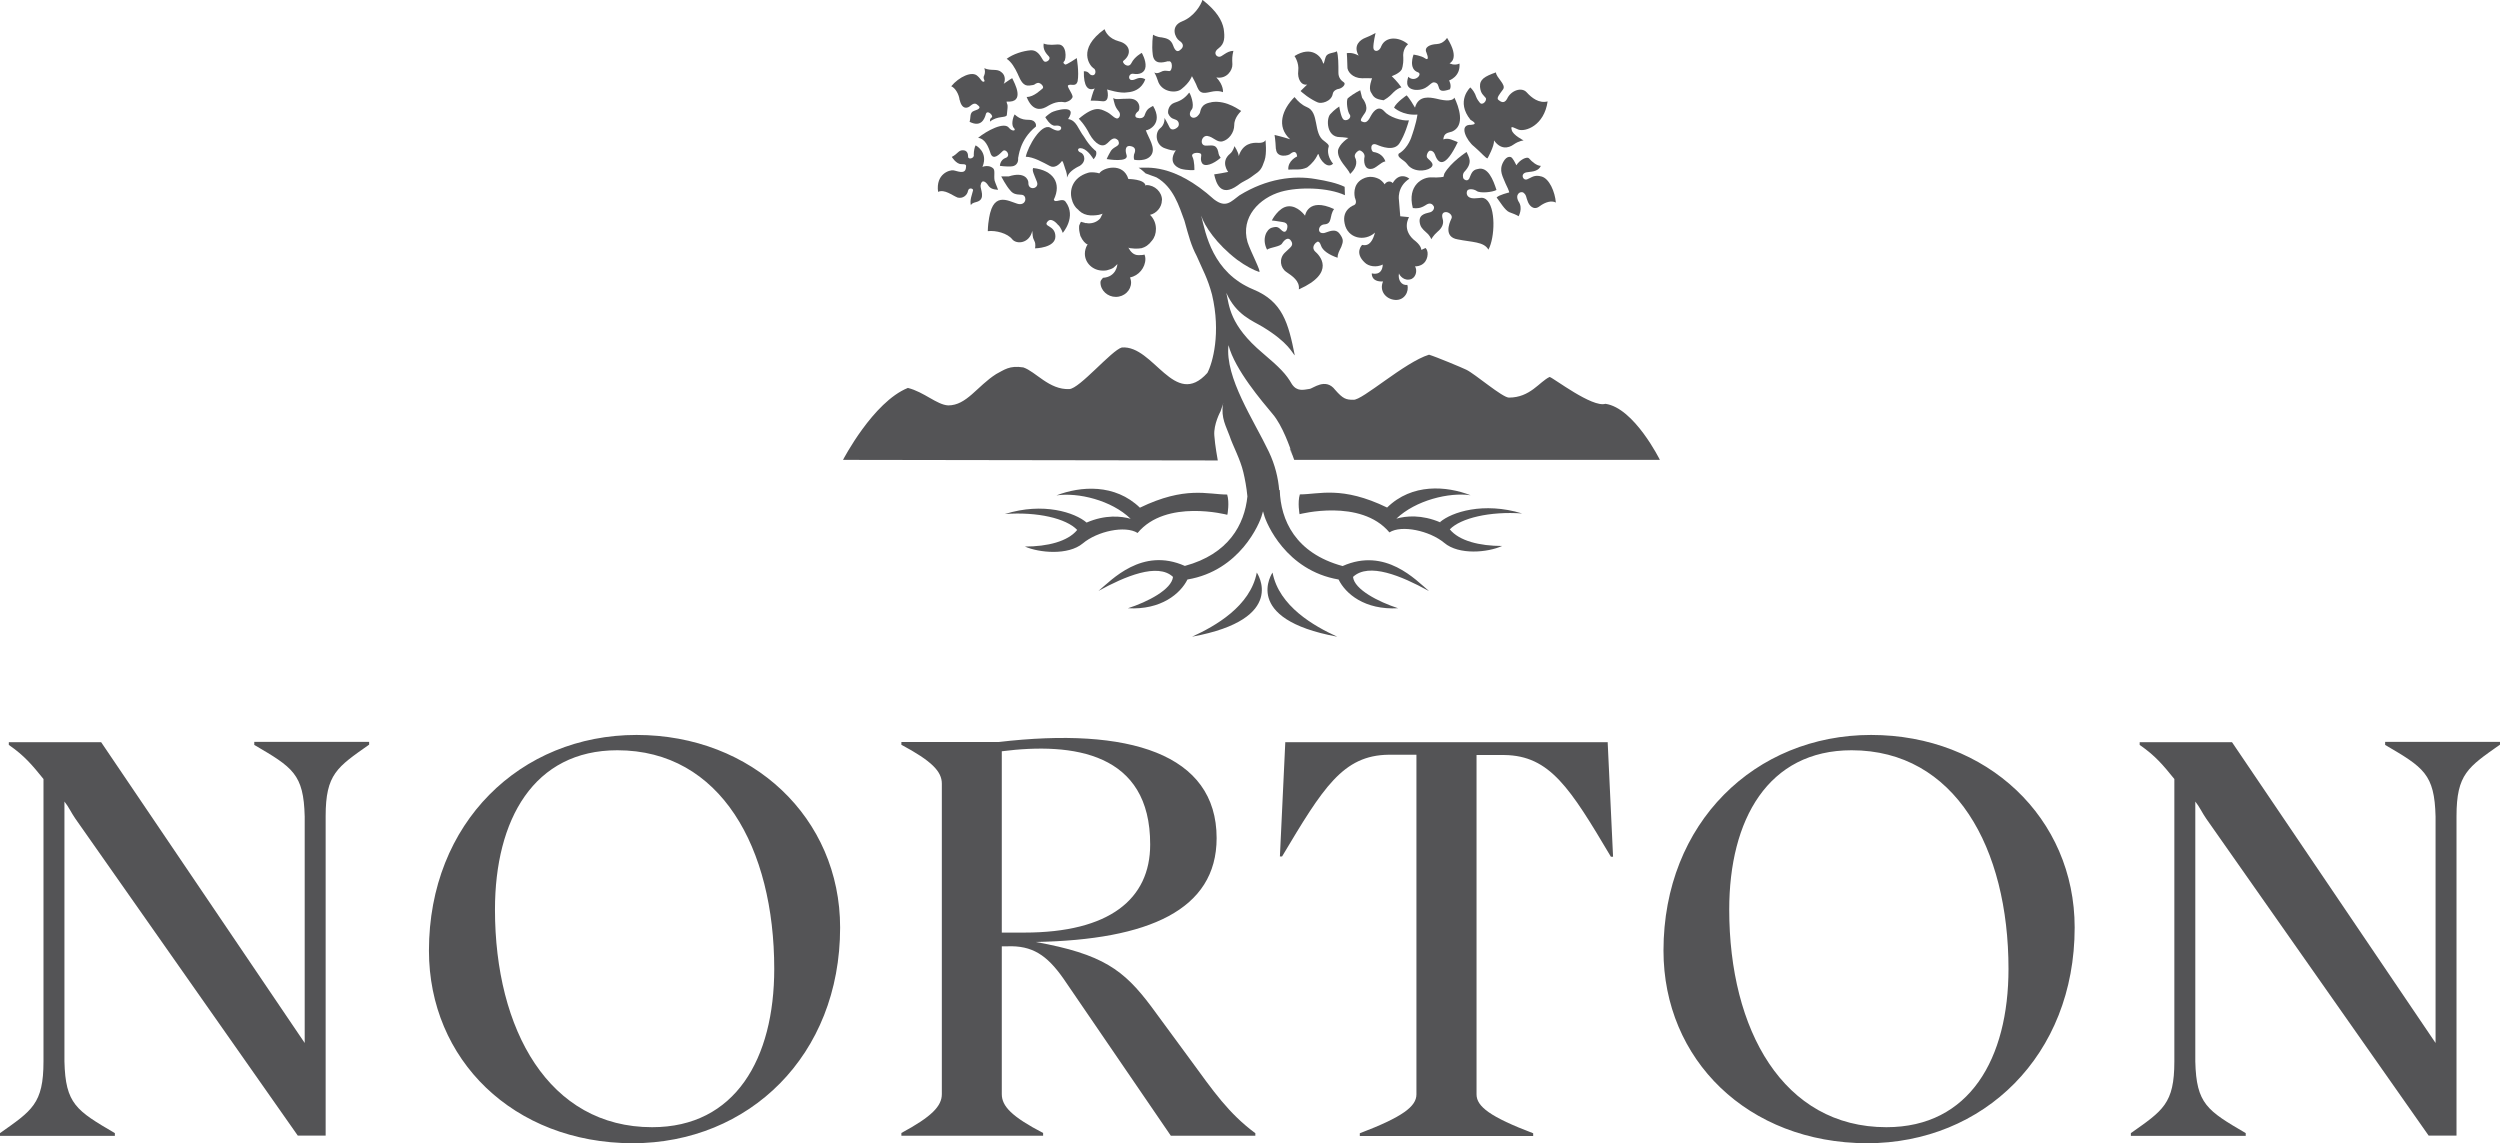 <svg xmlns="http://www.w3.org/2000/svg" id="Capa_2" data-name="Capa 2" viewBox="0 0 173.04 79.13"><defs><style>      .cls-1 {        fill: #545456;      }    </style></defs><g id="Capa_1-2" data-name="Capa 1"><g><path class="cls-1" d="M82.51,44.07c6.69-1.23,4.48-4.44,4.48-4.44-.45,2.34-2.88,3.71-4.48,4.44"></path><path class="cls-1" d="M92.56,44.07c-6.69-1.23-4.48-4.44-4.48-4.44.45,2.34,2.88,3.71,4.48,4.44"></path><path class="cls-1" d="M73.26,15.58c.2.22.3.54.3.54,0,0,.97-1.11.2-2.15-.22-.32-.72.13-.82-.15.56-1.15-.04-2.04-1.43-2.19-.09.19.07.45.26.95.2.5-.63.65-.59.06,0-.22-.26-.78-1.36-.43h-.52s.35.67.61.95c.2.26.39.3.78.32.39,0,.39.65-.09.65-.45.02-1.65-1-2.06.59,0,0-.15.52-.17,1.28.56-.07,1.37.15,1.69.56.3.37,1.19.3,1.39-.58.04.58.06.48.15.71.11.2.04.5.04.5,0,0,1.43-.02,1.41-.84-.02-.8-.91-.63-.52-1.04.19-.22.52.02.72.28"></path><path class="cls-1" d="M69.62,10.92c-.41.15-.41.56-.41.56,0,0,.41.06.76.04.11,0,.54-.04.5-.59.04-.04.07-1.24,1.23-2.17,0,0,.07-.22-.17-.39-.3-.19-.69.11-1.3-.45-.13.22-.26.76-.04.95.17.2-.15.24-.35-.02-.33-.45-1.54.2-2.14.69.48.06.71.59.87,1.1.19.48.61.04.84-.19.22-.19.59.33.2.48"></path><path class="cls-1" d="M66.43,6.93c.17.72.59.54.74.39.35-.3.46-.06.58.02.11.11.04.22-.32.33-.35.11-.22.5-.32.76.8.41,1.04-.2,1.13-.54.09-.3.48.06.43.2-.07.13-.15.04-.15.33.52-.43,1.13-.24,1.17-.46.11-.91.02-.63-.02-.93,1.34.11.54-1.3.39-1.62,0,0-.2.11-.59.39.09-.13.17-.56-.15-.8-.3-.28-.71-.06-1.19-.28.06.15.06.33,0,.48-.15.26.11.39-.02.45-.15.06-.22-.2-.45-.39-.37-.37-1.28.06-1.82.71.28.11.54.56.58.95"></path><path class="cls-1" d="M74.65,11.53c.59-.3.43-.87.15-.97-.26-.09-.26-.39.13-.28.41.13.76.74.76.74,0,0,.28-.26.17-.56-.04-.02-.45-.35-.82-.98-.43-.56-.52-1.15-1.11-1.24.72-1.08-.93-.59-1.15-.46s-.43.33-.43.33c0,0,.33.61.67.59.32-.04.5.07.41.24-.09.15-.32.15-.74-.11-.63-.3-1.54,1.3-1.69,2.02.52,0,1.23.41,1.65.63.32.19.65-.06.84-.32.07-.07.13.2.19.37.04.19.19.39.17.76.09-.24.24-.48.82-.78"></path><path class="cls-1" d="M76.64,9.92c.32-.33.5-.46.76-.2.19.43-.26.37-.5.71-.22.37-.3.58-.3.58,0,0,1.6.28,1.37-.3-.11-.35-.06-.69.32-.59.39.09.28.39.2.59-.04.24.02.35.02.35,0,0,.87.17,1.19-.35.3-.48-.19-1.13-.39-1.69.2,0,1.23-.46.5-1.69-.22.13-.41.17-.56.58-.07.3-.35.3-.56.24-.2-.07-.09-.32.07-.43.19-.11.19-.89-.58-.89s-.89.09-1.13-.04c.07.3.11.59.35.87.26.28.04.58-.11.54-.28-.09-.35-.3-.74-.48s-.78-.43-1.88.5c0,0,.41.39.74,1.06.39.69.89.97,1.21.65"></path><path class="cls-1" d="M70.46,5.16c.19.43.37.82.8.76.45-.04.32-.11.52-.17.2-.09.52.24.39.37-.07.04-.61.61-1.11.59.37.95.93.91,1.3.72.26-.13.71-.48,1.36-.35,0,0,.37-.06.5-.32.13-.13-.37-.72-.3-.84.19-.17.54.15.67-.3.11-.63-.06-1.6-.06-1.6,0,0-.71.48-.8.45-.09-.07-.19-.11-.06-.24.13-.13.2-1.21-.48-1.15-.58.06-.89-.02-.95-.07-.07.45.19.71.37.91.15.2-.2.45-.35.32-.17-.15-.33-.78-.91-.76-.54.04-1.23.26-1.67.59.33.22.56.61.78,1.08"></path><path class="cls-1" d="M75.77,6.13c-.13.22-.28.84-.28.84,0,0,.3-.02.84.04.54.04.3-.82.3-.82,0,0,.91.3,1.41.2,1.02-.07,1.23-.91,1.23-.91-.48-.24-.67.09-.95.06s-.2-.5.15-.43c.35.06.78-.04.82-.5.04-.45-.26-.95-.26-.95,0,0-.5.26-.72.71-.22.43-.72-.06-.54-.17.61-.48.43-1.15-.32-1.34-.74-.2-.93-.67-1-.84-1.93,1.39-1,2.54-.78,2.69.22.09.2.5-.04.5-.28,0-.19-.28-.61-.28-.02,1.06.28,1.39.76,1.19"></path><path class="cls-1" d="M80.86,4.25c.35-.11.3.69.07.67-.26-.02-.35-.07-.61.07-.28.15-.43.02-.43.02,0,0,.11.15.24.54.22.82,1.26.95,1.65.61.59-.46.72-.89.72-.89,0,0,.3.54.37.76.19.45.41.45.93.33.56-.13.85.02.85.02,0,0,.06-.48-.46-1.02.72.13,1.13-.5,1.11-.91-.02-.37-.02-.56.07-.93-.48,0-.8.45-1,.41-.22-.02-.41-.32-.02-.59.43-.32.43-.76.35-1.34-.11-.58-.48-1.24-1.47-2.01-.11.37-.59,1.17-1.41,1.49-.84.33-.48,1.15-.19,1.34.32.2.3.45.09.61-.19.19-.37.15-.52-.28-.15-.43-.45-.5-.78-.56-.37-.02-.61-.19-.61-.19,0,0-.11.72-.02,1.39.09.71.71.54,1.04.45"></path><path class="cls-1" d="M83.85,7.08c-.78.11-.74.61-.8.74-.07.13-.22.35-.48.33-.26-.06-.28-.35-.07-.59.19-.3-.11-1.1-.19-1.15-.37.48-.69.59-1.04.71-.35.13-.46.52-.41.74.09.2.2.33.48.41s.3.37.2.5c-.13.15-.45.32-.59.04-.15-.32-.35-.65-.35-.65,0,0,.06.45-.32.74-.37.32-.28,1.17.37,1.37.61.22.74.13.74.13,0,0-.69.89.33,1.28.45.13.95.09.95.09,0,0,.02-.61-.13-.91-.15-.28.35-.33.54-.24.17.07-.06.35.11.65.17.33.8.09,1.3-.35-.2-.26-.11-.3-.22-.58-.13-.26-.24-.3-.76-.26-.52.04-.37-.72.06-.67.43.07.67.48,1.06.37.41-.11.8-.58.8-1.13s.48-.95.48-.97c-.02.02-.97-.78-2.06-.61"></path><path class="cls-1" d="M85.44,10.12s-.07.33-.3.52c-.69.56-.13,1.26-.13,1.26,0,0-.65.13-.97.17.13.58.43,1.62,1.63.76.45-.35.58-.3,1.06-.67.52-.35.59-.45.8-1.06.17-.5.06-1.41.06-1.41,0,0-.04.2-.46.2-.45-.04-1.11.04-1.39.91-.02-.28-.3-.69-.3-.69"></path><path class="cls-1" d="M88.32,10.31c.04.67.91.46,1,.33.45-.35.46.19.46.19,0,0-.65.28-.61.91.56-.04.82.06,1.3-.15.82-.63.71-1.15.82-.84.09.32.58.97.98.58-.3-.35-.43-.82-.3-1.19.04-.13-.22-.3-.33-.39-.76-.52-.3-1.99-1.19-2.34-.35-.15-.58-.37-.85-.69-.84.84-1.28,2.04-.3,2.92-.52-.17-1.08-.3-1.08-.3,0,0,.06.32.09.97"></path><path class="cls-1" d="M90.48,5.85c-.32.32-.46.45-.46.45,0,0,.13.13.43.35.28.2.59.37.74.43.24.13.97-.04,1.06-.59.04-.24.33-.32.33-.32.35-.04.59-.35.45-.46-.2-.13-.39-.33-.39-.67,0-.56,0-1.21-.11-1.49-.2.13-.59.09-.74.33-.13.26-.15.74-.24.41s-.74-1.17-1.95-.41c0,0,.33.46.26,1.02-.07.56.2,1.04.63.95"></path><path class="cls-1" d="M94.25,5.42c.22-.02.72,0,.72,0,0,0-.28.67-.07.98.17.32.28.46.87.54.39-.22.56-.43.67-.54.2-.2.41-.32.56-.35-.24-.37-.67-.78-.67-.78,0,0,.52-.17.69-.46,0,0,.13-.28.11-.82-.06-.54.22-.84.33-.93-.65-.54-1.54-.54-1.84.11-.15.46-.54.43-.56.15-.02-.32.15-1.04.15-1.04,0,0-.35.2-.69.33-.35.13-.89.52-.48,1.24-.45-.26-.82-.17-.82-.17,0,0,.04.56.04.91-.04.35.37.82.98.82"></path><path class="cls-1" d="M92.7,7.37s-.35.22-.63.54-.26,1.58.67,1.58c.2,0,.59.06.59.06,0,0-.63.39-.72.87-.06.65.71,1.24.84,1.62.35-.32.56-.74.33-1.17-.07-.24.24-.46.32-.46.09,0,.37.17.35.43-.07.28-.04.91.46.85.3,0,.67-.48.98-.52-.11-.33-.39-.59-.82-.65-.2-.04-.28-.72.24-.5.3.13,1.19.48,1.56-.11.37-.58.61-1.41.65-1.58-.5.06-1.39-.24-1.71-.63-.35-.39-.69-.11-.93.33-.22.45-.39.48-.59.39-.24-.06.02-.35.19-.61.3-.46-.2-1.04-.2-1.04l-.13-.52s-.43.19-.87.56c-.11.2-.02.93.15,1.13.15.24-.26.5-.45.32-.17-.15-.28-.87-.28-.87"></path><path class="cls-1" d="M97.48,5.29c-.04.19-.32.82.46.93.87.06,1.04-.54,1.32-.52.58.06-.02.87,1.1.48.13-.28-.06-.61-.06-.61,0,0,.8-.26.72-1.17-.37.17-.69-.02-.69-.02,0,0,.76-.28-.17-1.76,0,0-.24.41-.71.43-.48.02-.89.22-.72.58.15.37.13.56-.09.41-.26-.19-.8-.26-.8-.26,0,0-.39,1,.32,1.23.32.13-.24.74-.69.3"></path><path class="cls-1" d="M100.48,9.12c.98-.41.48-1.75.19-2.36-.2.33-.93.15-1.3.06-.37-.07-1.19-.26-1.43.63-.41-.71-.58-.85-.58-.85,0,0-.71.48-.87.85,0,0,.58.56,1.62.48-.09.65-.39,1.47-.39,1.47,0,0-.22.84-.91,1.24-.13.28.37.41.59.72.39.56,1.26.52,1.62.26.37-.28-.13-.54-.24-.71-.09-.15.07-.46.19-.48.13-.02.28.07.35.26.24.71.72.95,1.58-.85-.3-.11-.63-.33-1-.19.04-.46.32-.45.59-.54"></path><path class="cls-1" d="M102.21,13.22c.24.17,1.08.09,1.37-.07-.22-.69-.59-1.65-1.3-1.45-.41.06-.46.39-.59.67-.07.11-.2.17-.37.02-.09-.09-.09-.37.04-.5.63-.67.28-1.04.15-1.37,0,0-1.11.72-1.54,1.5-.04.17-.06.22-.06.22,0,0-.28.06-.78.04-.65-.06-1.75.54-1.34,2.12.28.04.54.02.87-.19.33-.24.5-.07.58.07.07.15-.06.39-.32.43-.26.07-.84.15-.61.87.09.26.33.43.54.63.17.2.22.35.22.35,0,0,.13-.26.43-.52.32-.26.46-.58.35-.91-.09-.33.04-.45.24-.45s.52.24.35.5c-.13.28-.52,1.23.46,1.39.97.2,1.82.15,2.12.71.45-.8.54-2.95-.17-3.49-.26-.17-.35-.07-.82-.06-.5,0-.56-.33-.48-.52.07-.15.41-.15.65,0"></path><path class="cls-1" d="M105.46,13.35c.2.15.17.33.28.58.09.28.41.67.82.35.43-.32.85-.41,1.13-.26-.06-.74-.45-1.65-.98-1.8-.52-.15-.69.07-1,.19s-.5-.39-.06-.48c.24-.06.8,0,1-.45-.28,0-.63-.3-.8-.5-.15-.2-.69.11-.89.46-.26-.54-.37-.56-.37-.56,0,0-.28-.15-.54.33-.33.61-.02,1.02.17,1.52.26.52.24.59.24.59,0,0-.72.17-.87.35.2.24.58.91.89,1.02.56.2.63.28.63.28,0,0,.32-.56,0-1.02-.28-.5.13-.76.35-.61"></path><path class="cls-1" d="M101.86,8.64c-.97-.06-.32,1.13.17,1.5.46.39.84.85.93.82,0,0,.48-.85.45-1.24.45.63.97.56,1.36.28.37-.26.69-.28.69-.28,0,0-.74-.37-.82-.71-.09-.33.02-.22.46-.04.46.17,1.78-.26,2.02-1.95-.59.15-1.1-.24-1.45-.63-.35-.39-1.1-.13-1.36.46-.2.35-.43.2-.59.07-.17-.13.07-.39.32-.74.22-.33-.46-.78-.5-1.17-.78.28-1.13.48-1.1,1,.04.48.26.59.39.76.13.17-.22.58-.41.33-.2-.26-.19-.26-.32-.59-.13-.28-.33-.46-.33-.46,0,0-1.04.95.02,2.25.59.32.07.33.07.33"></path><path class="cls-1" d="M91.11,16.79c.04-.06.2-.17.32.2.11.35.56.65,1.15.85,0-.26.11-.45.26-.76.11-.32.2-.48-.11-.89-.3-.43-.8-.13-1.04-.07-.56.13-.48-.56-.02-.59.58-.04.32-.59.67-1.06-1.82-.84-2.01.46-2.01.46,0,0-.5-.71-1.17-.65s-1.13.98-1.13.98c0,0,.39.04.76.11.45.06.3.43.28.52-.04.09-.13.26-.35.06-.24-.22-.3-.3-.69-.19-.37.11-.71.78-.33,1.52.24-.17.91-.2,1.04-.43.15-.24.43-.5.63-.17.2.33-.06.43-.45.82-.41.41-.3,1.04.11,1.32.41.28.95.63.87,1.21,2.62-1.17,1.41-2.38,1.13-2.62-.3-.3.02-.58.07-.63"></path><path class="cls-1" d="M66.26,13.67c.39.11.69-.17.74-.45s.39-.17.35-.04c-.07.3-.24.67-.15,1.02.07-.09.04-.13.45-.24.58-.2.2-.87.22-1.11.06-.48.35-.28.5-.06.15.24.32.32.71.35,0-.04-.2-.5-.24-.65-.06-.35.06-.72-.11-.85-.39-.32-.89,0-.72-.11.41-1.02-.48-1.47-.48-1.47-.07.11-.13.39-.13.65.06.26-.39.35-.39.15,0-.22-.06-.46-.37-.46s-.33.24-.76.46c0,0,.3.5.65.5.32,0,.37.04.33.24-.04.52-.63.22-.87.19-.26-.04-1.23.24-1.06,1.49.45-.2.97.24,1.34.39"></path><path class="cls-1" d="M80.43,13.85c0-.56-.5-1.04-1.08-1.04-.02,0-.04.04-.06.04-.06-.46-1.19-.46-1.19-.46-.35-1.17-1.76-.8-2.01-.39-.17-.06-.56-.11-.78-.04-1.08.32-1.36,1.24-1.08,1.97v.02c.09.22.2.41.37.54.04.02.04.04.06.06l.04.04c.2.19.46.3.78.32h.19c.13,0,.26-.02.39-.04.07-.02.15-.04.24-.07,0,0,.02,0,.04-.04-.04.04-.17.35-.2.37-.2.22-.48.33-.78.33h-.04c-.06-.02-.13-.02-.19-.02,0,0-.04,0-.07-.02h.02c-.07-.02-.19-.04-.26-.07,0,0-.02.04-.04.07-.09.2-.09.15-.09.39,0,.19.06.37.09.52.17.37.35.52.48.59h.04s-.04.04-.06.06c-.09.17-.15.37-.15.58,0,.65.56,1.17,1.24,1.17.11,0,.2,0,.28-.02.15-.04.32-.09.45-.17.11-.09.19-.17.28-.26,0,.04-.06.89-1,.95-.06.11-.17.15-.17.32,0,.56.5,1,1.06,1,.59,0,1.06-.45,1.06-1,0-.13-.04-.24-.07-.35.59-.11,1.06-.67,1.06-1.28q0-.15-.06-.3c-.11.04-.32.04-.43.04-.33,0-.54-.24-.69-.52.04.02.11.04.15.04.15.02.35.04.59.02.04,0,.11-.02.17-.02.26-.07.5-.22.72-.52.19-.22.28-.5.28-.82,0-.37-.15-.72-.41-.97.43-.09.82-.52.82-1"></path><path class="cls-1" d="M98.81,17.47c-.02-.19-.13-.3-.13-.3,0,0-.04,0-.11.04-.09.04-.19.09-.19.09,0,0,.02-.24-.37-.58-1.06-.78-.48-1.69-.48-1.69l-.61-.06-.09-1.11s-.17-.91.72-1.49c-.22-.19-.76-.37-1.15.3-.19-.2-.46-.09-.56.09,0,0-.11-.19-.35-.35-.28-.15-.71-.28-1.19-.02-.72.39-.54,1.21-.52,1.3,0,0,.19.37-.04.5,0,0-.89.28-.67,1.28.2,1.04,1.39,1.28,2.1.63-.13.48-.35.98-.89.85,0,0-.56.54.19,1.23.26.26.8.35,1.24.13-.04.84-.76.61-.76.61,0,0-.07.61.78.56-.28.63.17,1.23.84,1.28.65.04.97-.59.84-1.04-.39.06-.67-.33-.58-.8.04.15.37.58.87.39.35-.17.39-.65.24-.87.72-.02.91-.59.87-.98"></path><path class="cls-1" d="M89.51,31.64l-.06-.11c.04.07.06.11.06.11h0Z"></path><path class="cls-1" d="M98.91,40.91c-.91-.76-3.01-3.05-5.98-1.73-3.27-.89-4.29-3.18-4.35-5.26h-.04c-.07-.84-.28-1.73-.71-2.64-1.04-2.19-3.05-5.13-2.8-7.39.45,1.71,2.32,3.88,3.06,4.77.67.78,1.21,2.32,1.37,2.82l-.17-.43-.02.02.2.46s-.02-.04-.02-.06l.06.17.07.19h25.31s-1.78-3.6-3.77-3.88c-.91.28-3.58-1.78-3.86-1.86-.71.33-1.34,1.43-2.82,1.43-.45,0-2.36-1.65-2.95-1.93-.26-.13-2.08-.89-2.58-1.04-1.69.52-4.64,3.19-5.24,3.12-.5,0-.71-.06-1.26-.69-.67-.87-1.54-.07-1.78-.06-.41.06-.85.2-1.21-.33-.39-.69-.84-1.15-2.01-2.14-2.34-1.97-2.32-3.31-2.53-4.18.69,1.54,1.82,1.93,2.53,2.36,1.8,1.1,2.02,1.8,2.21,1.97-.45-2.25-.84-3.73-2.88-4.57-2.82-1.17-3.29-3.86-3.6-5.11.22.71,1.06,1.97,2.49,3.06.58.43,1.19.74,1.52.84.19.06-.58-1.39-.8-2.06-.5-1.73.82-3.06,2.32-3.49,1.24-.35,3.25-.3,4.42.24l-.02-.58c-.54-.26-1.23-.41-2.02-.54-1.5-.26-3.36-.04-5.26,1.13-.59.43-.93.91-1.76.28-2.82-2.54-4.68-2.17-5.22-2.19.22.13.48.39.48.39l.76.28c1.17.67,1.56,1.99,1.93,2.99.3,1.08.46,1.71.85,2.45.41.95.76,1.54,1.06,2.67.63,2.66.04,4.74-.32,5.42-2.28,2.54-3.71-1.93-5.92-1.76-.71.19-2.93,2.86-3.64,2.88-1.39.06-2.32-1.21-3.18-1.5-.97-.15-1.32.17-1.88.46-1.32.84-2.04,2.17-3.32,2.17-.78-.04-1.67-.93-2.79-1.21-2.41.97-4.49,4.98-4.49,4.98l25.94.04s-.2-1.08-.24-1.73c-.06-.78.43-1.67.43-1.67l.17-.5v-.04s.02,0,.02-.02l-.02.06c-.15.97.22,1.54.46,2.21.2.63.74,1.6.95,2.51.11.46.22,1.04.28,1.67-.2,1.95-1.3,3.99-4.33,4.81-2.97-1.32-5.07.98-5.98,1.73,1.82-1,4.1-1.97,5.16-.97-.09.87-1.75,1.73-3.12,2.17,2.3.13,3.64-1.02,4.12-1.99,3.64-.61,5.01-3.9,5.16-4.48l.07-.24.07.24c.15.58,1.52,3.86,5.16,4.48.48.98,1.8,2.12,4.12,1.99-1.37-.45-3.03-1.3-3.12-2.17,1.1-1.02,3.36-.06,5.2.95"></path><path class="cls-1" d="M84.96,35.6s.15-.82-.02-1.37c-1.34,0-2.9-.61-6.04.91-1.73-1.67-4.1-1.5-5.78-.85,1.5-.22,3.81.33,5.14,1.62-.65-.19-1.76-.3-3.05.26-.8-.69-2.99-1.43-5.66-.59,2.25-.17,4.25.3,5.01,1.1-.65.8-2.06,1.15-3.62,1.15.98.43,2.99.63,4.01-.22,1-.84,2.93-1.26,3.79-.72,1.97-2.38,6.2-1.26,6.2-1.26"></path><path class="cls-1" d="M99.7,36.16c-1.3-.56-2.4-.45-3.05-.26,1.34-1.28,3.66-1.84,5.14-1.62-1.67-.65-4.05-.84-5.78.85-3.14-1.52-4.7-.91-6.04-.91-.17.56-.02,1.37-.02,1.37,0,0,4.23-1.11,6.22,1.26.85-.54,2.79-.11,3.79.72,1.02.87,3.03.67,4.01.22-1.56,0-2.97-.35-3.62-1.15.76-.78,2.77-1.26,5.01-1.1-2.69-.82-4.88-.09-5.68.59"></path><path class="cls-1" d="M29.69,65.8c0-8.86,6.35-14.93,14.37-14.93s14.09,5.74,14.09,13.33c0,8.86-6.31,14.93-14.37,14.93-8.25-.02-14.09-5.79-14.09-13.33M53.59,67.06c0-8.36-3.7-15.13-10.86-15.13-5.78,0-8.47,4.79-8.47,11.03,0,8.32,3.73,15.06,10.88,15.06,5.76,0,8.45-4.75,8.45-10.96"></path><path class="cls-1" d="M86.89,78.42v.19h-5.85l-7.45-10.9c-1.13-1.6-2.14-2.28-3.88-2.21h-.37v10.23c0,.84.69,1.56,2.86,2.69v.19h-9.81v-.19c2.1-1.13,2.8-1.86,2.8-2.69v-21.49c0-.84-.69-1.56-2.8-2.69v-.19h6.72c9.01-1.06,15.1.8,15.1,6.65,0,4.98-4.72,7.04-12.52,7.19,4.64.84,6.09,1.93,7.99,4.46l2.69,3.66c1.63,2.23,2.66,3.73,4.51,5.11M69.34,52v12.55h1.56c5.89,0,8.71-2.32,8.71-6.09.02-6.37-5.33-7.09-10.27-6.46"></path><path class="cls-1" d="M111.65,59.3h-.15c-2.82-4.75-4.22-7-7.37-7.04h-1.93v23.49c0,.84.95,1.56,3.92,2.69v.19h-12v-.19c2.97-1.13,3.92-1.86,3.92-2.69v-23.51h-1.93c-3.16.04-4.53,2.28-7.37,7.04h-.15l.37-7.84v-.07h22.32v.07l.37,7.86Z"></path><path class="cls-1" d="M115.14,65.8c0-8.86,6.35-14.93,14.37-14.93s14.09,5.74,14.09,13.33c0,8.86-6.31,14.93-14.37,14.93-8.26-.02-14.09-5.79-14.09-13.33M139.02,67.06c0-8.36-3.7-15.13-10.86-15.13-5.78,0-8.47,4.79-8.47,11.03,0,8.32,3.73,15.06,10.88,15.06,5.76,0,8.45-4.75,8.45-10.96"></path><path class="cls-1" d="M17.6,51.37v.19c2.66,1.56,3.42,2.01,3.49,4.96v15.67l-14.09-20.82H.61v.19c1.1.76,1.63,1.41,2.4,2.36v19.55c0,2.93-.8,3.4-3.01,4.96v.19h7.95v-.19c-2.66-1.56-3.42-2.01-3.49-4.96v-17.99c.3.37.46.76.76,1.19l15.39,21.93h1.93v-22.1c0-2.93.8-3.4,3.01-4.96v-.19h-7.95v.02Z"></path><path class="cls-1" d="M165.09,51.37v.19c2.66,1.56,3.42,2.01,3.49,4.96v15.67l-14.09-20.82h-6.39v.19c1.1.76,1.63,1.41,2.4,2.36v19.55c0,2.93-.8,3.4-3.01,4.96v.19h7.95v-.19c-2.66-1.56-3.42-2.01-3.49-4.96v-17.99c.3.37.46.76.76,1.19l15.39,21.93h1.93v-22.1c0-2.93.8-3.4,3.01-4.96v-.19h-7.95v.02Z"></path></g></g></svg>